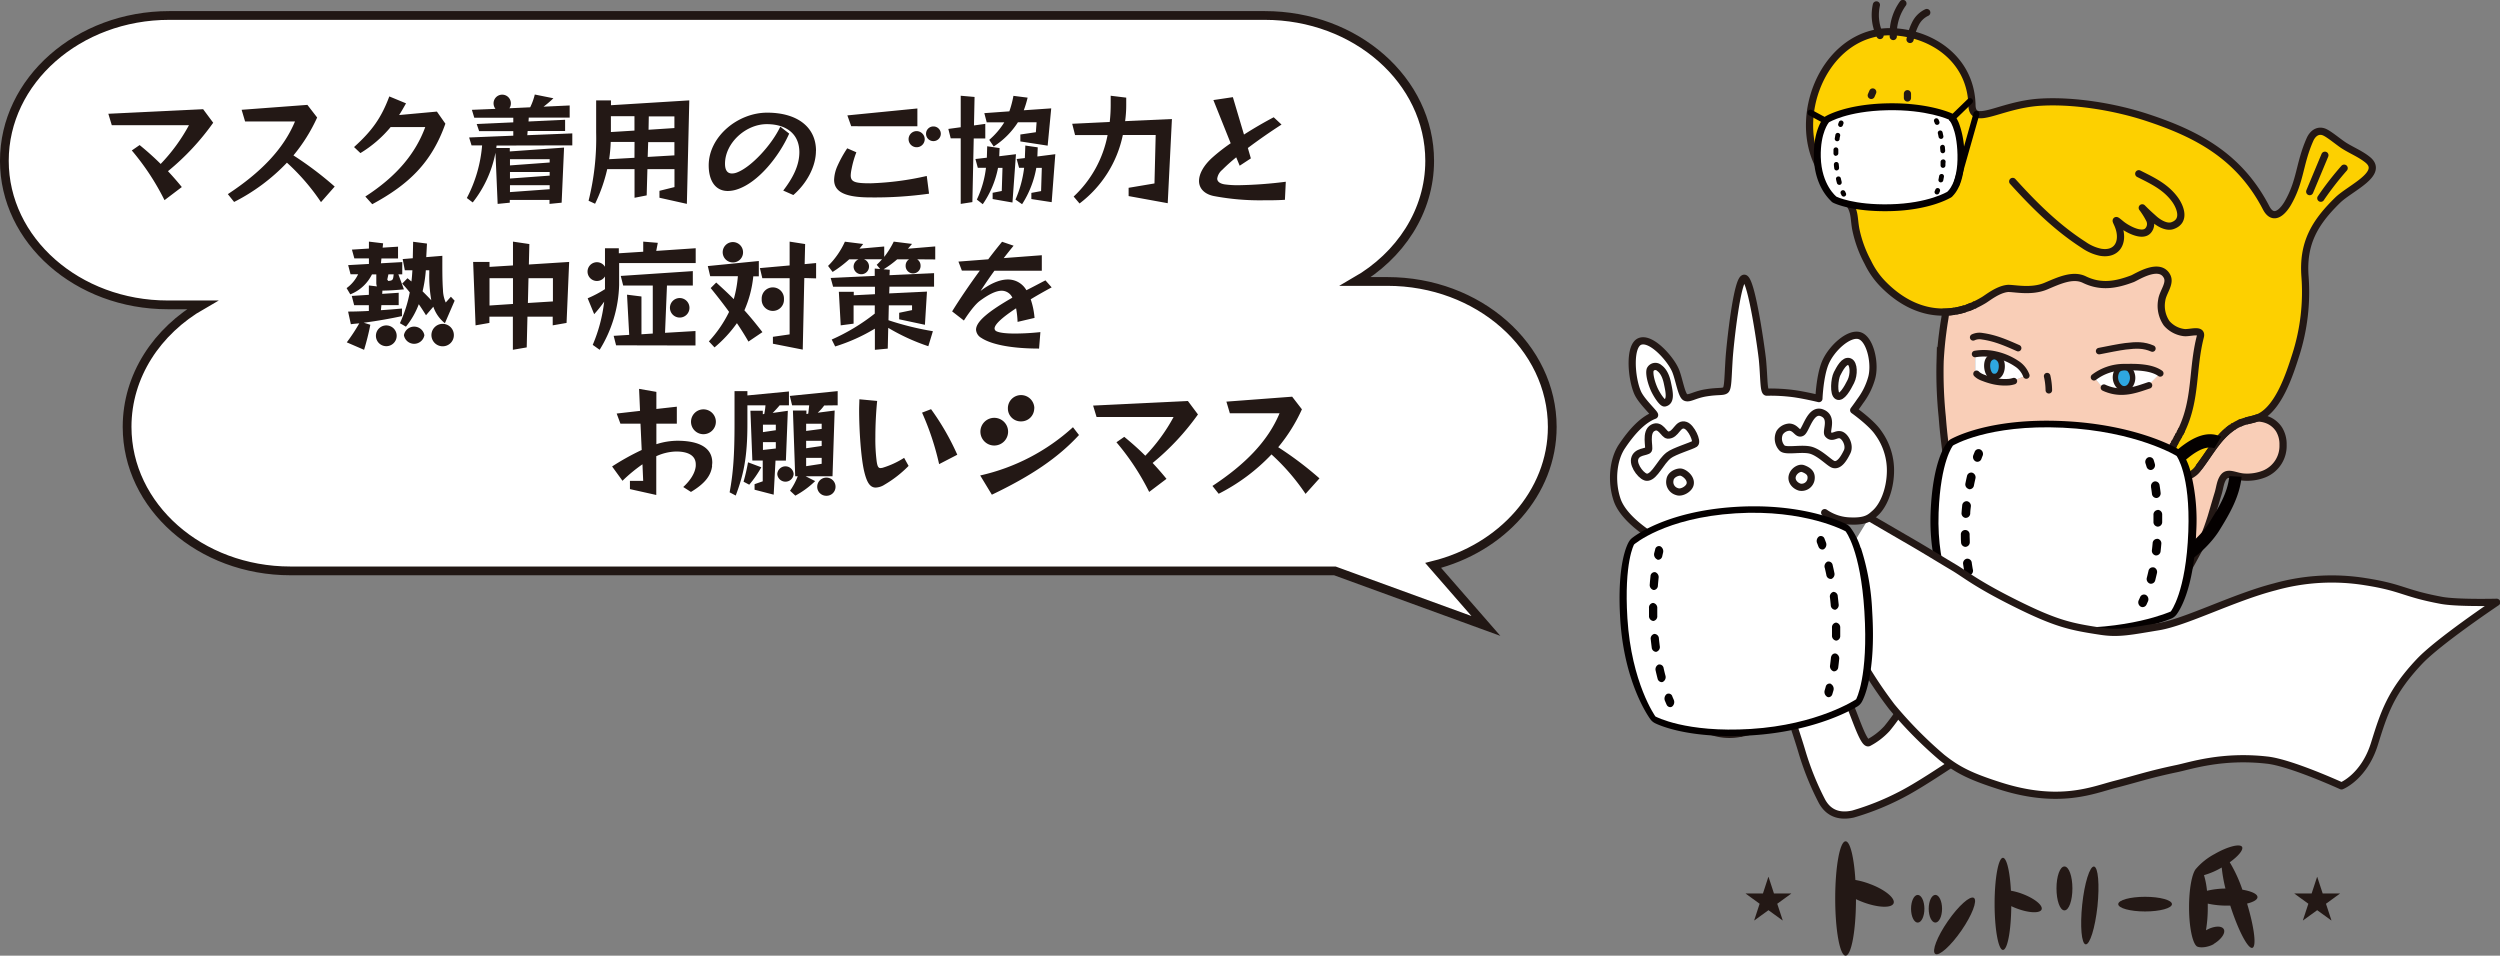 <svg xmlns="http://www.w3.org/2000/svg" viewBox="0 0 722.3 276.11"><rect x="0" y="0" width="722.3" height="276.11" fill="#808080" stroke="none"/><defs><style>.cls-1{fill:#fff;}.cls-10,.cls-11,.cls-12,.cls-14,.cls-2,.cls-8,.cls-9{fill:none;}.cls-2{stroke:#211714;stroke-width:2.53px;}.cls-14,.cls-2,.cls-9{stroke-miterlimit:10;}.cls-3{fill:#231815;}.cls-4{fill:#fdd000;}.cls-5{fill:#f9ceb7;}.cls-6{fill:#2ea7e0;}.cls-7{fill:#f18d00;}.cls-10,.cls-11,.cls-12,.cls-8,.cls-9{stroke:#231815;}.cls-10,.cls-11,.cls-12,.cls-14,.cls-8{stroke-linecap:round;}.cls-10,.cls-11,.cls-12,.cls-8{stroke-linejoin:round;}.cls-8,.cls-9{stroke-width:2.08px;}.cls-10{stroke-width:1.89px;}.cls-11{stroke-width:1.55px;}.cls-12{stroke-width:1.75px;}.cls-13{fill:#040000;}.cls-14{stroke:#040000;stroke-width:1.74px;}</style></defs><g id="レイヤー_2" data-name="レイヤー 2"><g id="レイヤー_1-2" data-name="レイヤー 1"><g id="_7867fde0_09_001" data-name="7867fde0_09_001"><path class="cls-1" d="M400.83,81.32h-9.18c12.89-7.43,21.41-20.26,21.41-34.85,0-23.21-21.33-42-47.64-42H48.91c-26.31,0-47.65,18.81-47.65,42,0,23,21.13,41.61,47.2,41.61h10c-13.08,7.49-21.74,20.47-21.74,35.25,0,23,21.13,41.61,47.19,41.61H385.66l43.65,15.91-15.24-17.49c19.84-4.92,34.41-21,34.41-40,0-23.2-21.33-42-47.65-42"/><path class="cls-2" d="M400.83,81.32h-9.18c12.89-7.43,21.41-20.26,21.41-34.85,0-23.21-21.33-42-47.64-42H48.91c-26.31,0-47.65,18.81-47.65,42,0,23,21.13,41.61,47.2,41.61h10c-13.08,7.49-21.74,20.47-21.74,35.25,0,23,21.13,41.61,47.19,41.61H385.66l43.65,15.91-15.24-17.49c19.84-4.92,34.41-21,34.41-40C448.48,100.13,427.15,81.32,400.83,81.32Z"/><path class="cls-3" d="M371.49,52.51a122.92,122.92,0,0,1-13.56,1,27.09,27.09,0,0,1-4.1-.24c-1.35-.21-2.15-.8-2.15-1.67a4,4,0,0,1,1.42-2.5,50,50,0,0,1,4.07-3.65l1,2.43,3.23-2.12-.87-3c3-2.26,6.39-4.62,9.73-6.77L368,33.88c-2.92,1.53-5.88,3.27-8.59,5L356.2,28.07l-5.63.84,5,12.48a53.66,53.66,0,0,0-5.15,4c-2.71,2.4-4,4.87-4,6.91s1.46,3.79,4.34,4.35a71.38,71.38,0,0,0,14.19,1.22c1.95,0,4,0,6.29-.14ZM338.59,34.4,325.07,35a34.3,34.3,0,0,0,.32-4.66V28.21l-4.49-.55v2.71a42.8,42.8,0,0,1-.28,4.87l-10.84.52.83,3.27H320a32.65,32.65,0,0,1-9.8,17.76l1.7,2A33.19,33.19,0,0,0,324.41,39h9.49L333.55,53l-7.47,1.26v2.39l11.3,2.06ZM293.53,44.55l-4.83.59.1-2.36-3.58-.52-.1,3.3-3.3.38.69,2.54h2.36a29.29,29.29,0,0,1-2.64,9.18L283.94,59a27.73,27.73,0,0,0,4.41-10.5h1.29l-.21,6.68-2.64.52v1.81l5.73,1Zm11.37,0-5.18.66.1-2.64-3.58-.52-.14,3.62-2.36.27.69,2.54h1.46a32.24,32.24,0,0,1-2.5,9.18L295.3,59a28.59,28.59,0,0,0,4.11-10.5H301l-.21,6.71-2.81.52v1.78l5.87.9ZM284.67,40V35.79l-3.27.45.17-8.23-4-.35v9.1l-3.58.49.69,2.72h2.89V58.91l3.37-.52L281.33,40Zm19.05-8.69-7.93.55a29.17,29.17,0,0,0,1.11-3.65l-4.1-.52a29.09,29.09,0,0,1-1.18,4.48l-7.23.52.69,2.65h5.08a21.69,21.69,0,0,1-4.35,5.07l1.29,1.91a23.06,23.06,0,0,0,7-7h5.39l-.21,2.88-4.48.66v2l7.89,1.22Zm-35.3,24.64-.66-5.11a83.88,83.88,0,0,1-16.24,2.12c-4.41,0-5.73-.35-5.73-2.29a10.27,10.27,0,0,1,.24-1.81A27.67,27.67,0,0,1,247.42,44l-2.64-1.15A34.43,34.43,0,0,0,241.93,48a10.76,10.76,0,0,0-.94,3.93c0,3.61,3.34,5.11,10.57,5.11a113.62,113.62,0,0,0,16.86-1.08m-1.25-15.75a2.37,2.37,0,0,0-2.37-2.33,2.33,2.33,0,1,0,2.37,2.33m4.65-1.56a2.13,2.13,0,0,0-2.15-2.12,2.12,2.12,0,0,0,0,4.24,2.13,2.13,0,0,0,2.15-2.12m-6.77-2.16V31.34l-20.23,2,1.11,3.13Zm-29.29,7.06c0-6.81-5.38-11-14.11-11-8.51,0-16.89,6.95-16.89,15.23,0,4.31,1.84,7.4,5.53,7.4a8.75,8.75,0,0,0,2.64-.45c6.22-2,12.27-9.74,15.08-16.13l-2.57-2c-2.5,5.32-8.52,11.82-12.65,13.28a3.82,3.82,0,0,1-1.32.24c-1.26,0-2-.86-2-2.81,0-6,6-11.44,12.06-11.44,5.66,0,9.42,2.85,9.42,8.1,0,4-2.05,7.69-4.66,11.09l2.92,1.29c3.79-3.27,6.53-8.17,6.53-12.76m-52.43,2L176,46a44.31,44.31,0,0,0,.45-5h6.88Zm11.54-.7-7.72.45.14-4.27h7.58Zm-11.54-7.16-6.81.42V33.57h6.81Zm11.54-.73-7.47.49.07-3.86h7.4ZM199.15,29l-22.63,1.4V29h-4.28v9.22A74.26,74.26,0,0,1,170.05,58l1.88.87a46.39,46.39,0,0,0,3.51-10h7.89v8.27l3.51-.69.21-7.58h7.82v5.18l-4.34,1.08v2l7.92,1.77ZM158.81,54.67l-11.47.83v-2h11.47Zm0-3.93-11.47.84V49.7h11.47Zm0-3.79-11.47.84V46h11.47ZM165.35,42V38.54l-13,.52.1-1.22h10.82V34.61l-10.57.49.07-1.12h11.82V30.47l-7.55.35a30.33,30.33,0,0,0,2.85-2.43l-5.38-1.08A17.78,17.78,0,0,1,153.18,31l-6,.28a2.53,2.53,0,0,0,.42-1.43,2.5,2.5,0,0,0-5,0,2.58,2.58,0,0,0,.55,1.6l-6.81.28.69,2.29h11.27v1.33l-10.57.48.7,2.05h9.87V39.2l-12.76.52.7,2.29h3.05a39.54,39.54,0,0,1-4.41,15.2l1.7,1.28a33.32,33.32,0,0,0,6.57-14.36l.63,14.78,3.51-.35v-.8h11.47v1.15l3.51-.35.7-15.92-15.68,1.11v-1h-3.9l.08-.7Zm-36.69-6.29-2.43-3.47-10.92,1c.66-1,1.32-2.19,2-3.38l-4.83-2c-2.3,6.15-4.94,9.9-10.19,14.63l1.84,1.74a34.73,34.73,0,0,0,8.73-7.51h10c-2.78,7.58-8.24,14.22-17.31,20.06l2,2.22c10.47-5.66,17.14-11.95,21.14-23.29M96.7,53.9a99,99,0,0,0-11.92-9,48.67,48.67,0,0,0,6.85-10.95l-2.82-3.65-19,1.42,1,3.37H85.23c-3.37,8.1-10,14.81-19.4,21l1.81,2.26A55.82,55.82,0,0,0,82.9,47a61.84,61.84,0,0,1,9.84,11.4ZM61.61,35.48l-2.92-3.93L31.3,32.87l1,3.31H54.59a51.2,51.2,0,0,1-8.17,11.19c-2-2-4-3.76-6.08-5.46l-2.26,1.56a71,71,0,0,1,9.45,14.36l5-3.79c-1.32-1.63-2.67-3.16-4-4.58a71.67,71.67,0,0,0,13.07-14"/><path class="cls-3" d="M303.82,83l-1.77-2c-1.95,1-3.79,2-5.5,2.85a6.11,6.11,0,0,0-5.35-3.1c-2.54,0-5.35,1.36-7.89,3.31,1.29-2,2.61-3.93,4-5.84H301V73.74l-11,.83c.91-1.18,1.85-2.36,2.85-3.58l-3.33-1.14c-1.25,1.52-2.61,3.23-4,5.07l-8.61.66,1,2.61h5.18c-3.06,4.17-6,8.52-8,11.78l3.4,2.64S281,88.55,283,87c2.54-1.88,4.69-3,6.4-3a3.39,3.39,0,0,1,3.09,2C285.88,89.8,282,92.82,282,95.26a2.92,2.92,0,0,0,1.52,2.36c2.65,1.77,8.21,3.09,16.69,3.09l.38-4.76a72.06,72.06,0,0,1-7.3.42c-2.95,0-4.59-.28-5.32-.63a.94.94,0,0,1-.62-.83c0-1.25,2.47-3.37,6.22-5.84A27.33,27.33,0,0,1,294,93l4.9-1.15a22.15,22.15,0,0,0-1.11-5.38q2.87-1.73,6.05-3.44m-33.63-8.07V71.2l-7.89.66,1.18-1.39-5.28-.66a24.87,24.87,0,0,1-2.75,4.41v-3l-7.16.63c.35-.42.7-.87,1.08-1.36l-5.28-.66a23.19,23.19,0,0,1-4.87,7l1.32,1.74a34.41,34.41,0,0,0,4.8-3.65h2.71A2.32,2.32,0,0,0,246.62,77a2.23,2.23,0,1,0,3-2.09h5.21a20.55,20.55,0,0,1-1.53,1.6l1,1.22-1.57-.14v2.12L240,80.31l.7,2.54h12.09V85l-6.12.31v-1h-4.31L242.9,94l3.72-.49V88.23h6.12V90.6a57.16,57.16,0,0,1-12.44,7.5l1,2a51.69,51.69,0,0,0,11.47-5.15v6.12l3.72-.35.14-6a58.82,58.82,0,0,0,11.58,5.31l1.32-4.34a83.28,83.28,0,0,1-12.83-3.17l.1-4.31h6.71v1.39l-3.72.77v1.88l7.44,1.59.59-9.59-10.91.52.07-1.94h12.89V78.92L257,79.51l.07-1.57-1.78-.14a28.5,28.5,0,0,0,3.93-2.88h3.44a2.11,2.11,0,0,0-1,1.77,2.16,2.16,0,1,0,4.31,0,2.11,2.11,0,0,0-1-1.77Zm-49.93,21c-1.84-2.37-3.47-4.38-5.21-6.3a32.29,32.29,0,0,0,2.57-9.83h1.6V75.41l-14.74,1.46.69,2.92h8A34.64,34.64,0,0,1,212,86.43c-1.53-1.57-3.2-3.1-5.07-4.8l-1.6,1.6q2.86,3.49,5.32,6.88a35.28,35.28,0,0,1-5.84,8.52l1.63,1.74a36.93,36.93,0,0,0,6.47-7q1.77,2.61,3.33,5.32Zm6.22-9.53a3.22,3.22,0,1,0-6.43,0,3.22,3.22,0,1,0,6.43,0m9.29-6V76l-3.31.31.14-5.8-4.48-.7v6.88l-8.59.77.7,2.92h7.89V96.61l-4.83.7v2l8.62,1.7.45-20.68Zm-21.11-7.61a2.94,2.94,0,1,0-2.92,3,2.9,2.9,0,0,0,2.92-3m-13.74,27V95.64l-8.8.52.56-13.66h7.47V78.33l-20.82,1.39.7,2.78h8.55V96.37l-3.27.21V85.66l-4.17-.52.63,11.61-4.49.28.7,2.74Zm-1.74-10.88a2.82,2.82,0,1,0-2.81,2.81,2.81,2.81,0,0,0,2.81-2.81M201,76V71.72l-11.4.77.45-2.33-4.21-.35v2.92l-7.05.45V71.72h-4v5.36a2.71,2.71,0,1,0,0,2.78v3.68a32.73,32.73,0,0,1-5,2.64l1.88,4.59a38.16,38.16,0,0,0,2.89-3.61,45,45,0,0,1-3.31,12.48l2,1.42a37.37,37.37,0,0,0,5.63-18.7V76ZM148.21,87.82l-6.78.45V80.38h6.78Zm11.54-.73-7.23.45.17-7.16h7.06Zm4.69-11.41-11.64.74.14-5.91-4.73-.7v6.88l-6.78.42V75.68H136.7L137.4,94l4-.7V91.5h6.78v9.56l4-.69.21-8.87h7.3V94l4-.7ZM124.66,86.81c-.8-.87-1.7-1.78-2.57-2.64a37.7,37.7,0,0,0,.94-6.09h1v.84a39.45,39.45,0,0,0,.59,7.89m-10.88-7.55c-.17,1.6-.21,1.78-1.56,1.92h0l-.28-.38v-.08l.32-1.46Zm.87,17.84a3,3,0,1,0-3,2.92,3,3,0,0,0,3-2.92m8-.25a3,3,0,0,0-5.91,0,3,3,0,0,0,5.91,0m8.52,0a3.24,3.24,0,1,0-3.24,3.2,3.21,3.21,0,0,0,3.24-3.2M116.7,83.61l-1.6-4.35h1.12V75.72l-6.16.35.14-1.39H115V71.27l-4.45.28.14-1.25-4.1-.49v2l-4.91.31.7,2.54h4.21v1.6l-6,.34.69,2.64h2.19a10.46,10.46,0,0,1-3.33,4l1.07,1.8a11.75,11.75,0,0,0,6.26-5.77h1.25v2.4a3.45,3.45,0,0,0,.17,1.08l-2.32-.28v2.71l-4.94.32.69,2.67h4.25v1.67c-2.09.11-4.14.18-6,.18l.8,3.65c.83-.11,1.63-.18,2.43-.25a50.32,50.32,0,0,1-3.61,5.49l5,2.16A72.18,72.18,0,0,0,107,93.83l-1.91-.59c4-.52,7.64-1.18,11.05-1.91V89.14c-1.91.17-4,.35-6.09.48l.14-1.46h5V84.59l-4.77.31.07-.94c2.58,0,6.12-.35,6.12-.35m14.74,3.27-1.08-1.15-1.49,1.67a9.74,9.74,0,0,1-.8-3.69c-.21-2.88-.18-6.25-.18-9.8l-4.65.38.21-3.92-4-.52-.1,4.76-2.92.24.62,3.23h2.19c-.07,1.12-.14,2.19-.28,3.24l-1.14-.94-1.53,1.56c.73.77,1.46,1.6,2.19,2.54a38.22,38.22,0,0,1-2.85,8.9l1.74,1A23,23,0,0,0,121,87.89c.69,1,1.42,2.12,2.08,3.19l2.12-2.47a10.2,10.2,0,0,0,3.34,4.77Z"/><path class="cls-3" d="M381.22,138.21a99.06,99.06,0,0,0-11.92-9,48.32,48.32,0,0,0,6.85-10.95l-2.82-3.65-19,1.43,1,3.36h14.36c-3.37,8.11-10,14.82-19.39,21l1.8,2.26a55.55,55.55,0,0,0,15.26-11.37,62.17,62.17,0,0,1,9.84,11.4Zm-35.08-18.43-2.93-3.92-27.39,1.32,1,3.3h22.25a50.64,50.64,0,0,1-8.17,11.19c-2-2-4-3.75-6.08-5.46l-2.26,1.57a70.67,70.67,0,0,1,9.46,14.35l5-3.78c-1.32-1.64-2.68-3.17-4-4.59a72,72,0,0,0,13.08-14m-34.4,5.88L310,123.43a58.88,58.88,0,0,1-26.8,13.94l3.37,5.56c11.4-5.45,19.12-10.67,25.2-17.27m-20.51-.94a4,4,0,1,0-4,4,4,4,0,0,0,4-4m7.58-6.74a3.84,3.84,0,0,0-3.82-3.83A3.79,3.79,0,0,0,291.2,118a3.72,3.72,0,0,0,3.79,3.75,3.77,3.77,0,0,0,3.82-3.75m-36.3,16.61-1.29-2.33a24.94,24.94,0,0,1-6.29,2.89l-.52.07c-.66,0-.91-.52-1.12-1.92a50.4,50.4,0,0,1-.38-7.05c0-3.55.21-7.44.52-10.43l-5.14-.48c0,.93-.07,2-.07,3.12,0,6,.55,13.8,1.43,17.59.72,3.06,1.59,4.8,3.37,4.8a5.08,5.08,0,0,0,2.54-.84,33.08,33.08,0,0,0,6.95-5.42m14.07-3.23A72.55,72.55,0,0,0,269,118.22l-2.6,1a77.51,77.51,0,0,1,4.93,14.88ZM237.4,134l-4.49.69v-2.4h4.49Zm-13.25-4.42-3.72.42v-2.26h3.72Zm13.25-.73-4.49.66v-2.15h4.49Zm-13.25-4.55-3.72.55v-2.15h3.72Zm13.25-.38-4.49.59v-2.09h4.49Zm4,16.72a2.63,2.63,0,0,0-2.64-2.65,2.65,2.65,0,0,0-2.65,2.65,2.61,2.61,0,0,0,2.65,2.6,2.59,2.59,0,0,0,2.64-2.6m-12.1-3.69a2.37,2.37,0,0,0-4.73,0,2.37,2.37,0,0,0,4.73,0M219.94,135l-3.82-1.43a54.24,54.24,0,0,1-1.29,5.6l1.64.87a31,31,0,0,0,3.47-5m8-17.94v-4l-12,1.15V113h-3.72v9.49c0,8.83-.38,14.29-1.42,19.75l1.77.93c2.26-6,3.37-11,3.37-20.68v-5.39h5.22a17.78,17.78,0,0,1-.35,2.51l-.42.06v-1h-3.58l.56,14.39h3v6l-2.36.83v1.6l5.52,1.43.53-9.84h3l.56-14.39-4.38.62c.9-.9,1.64-1.74,2-2.19Zm14.08,0V113l-13.83,1.39.66,2.71h4.94c-.08.8-.18,1.71-.28,2.43l-.52.08v-1h-3.9l.66,19h.73a19.71,19.71,0,0,1-2.22,4.17l1.53,1.42a25.82,25.82,0,0,0,5.73-4.2l-2.74-1.39h7.75l.62-19-4.9.63a12.86,12.86,0,0,0,1.88-2.09Zm-36.3,17.56c0-.39.07-.73.07-1,0-4.17-3.55-6.32-10.15-6.32a20.14,20.14,0,0,0-6,1v-5.94h5.91v-4.9l-5.91.66v-4.94l-5-.87.28,6.36-6.75.77,1.08,2.92h5.8l.35,7.61a72.16,72.16,0,0,0-8.55,4.76l3,4.14a44.84,44.84,0,0,1,5.77-4.77l.21,4.8H182v2.37l7.61,1.7V131.81a14.54,14.54,0,0,1,5.74-1.36c3.34,0,5.67,1.08,5.67,3.73l0,.45c-.17,2-1.53,4.17-3.62,6.08l2.23,1.42c4-2.39,5.77-4.69,6.12-7.5m1.08-12.76a3.59,3.59,0,1,0-3.58,3.58,3.6,3.6,0,0,0,3.58-3.58"/><path class="cls-4" d="M542.81,9.44A20.52,20.52,0,0,1,547,9.19c.49,0,1,.05,1.49.1a26.14,26.14,0,0,1,3.76.65c9.41,2.28,17.24,9.44,17.49,20.42.14,6.33,7.91,0,19.36-.81,9.81-.67,21.81,1.3,31.16,4.37,14.42,4.74,26.73,11.14,34.5,26.21,2.36,4.33,5.34.16,6.27-1.48,3.71-6.47,3.26-11.3,6.36-18.33.93-2.08,2.66-3,4.5-2,1.38.71,4,2.88,5.3,3.71,2.3,1.46,4.78,2.42,6.91,4.15,4.85,4-5.16,8.18-8.72,11.65-6.73,6.59-10.15,12.55-9.41,22.15a59.71,59.71,0,0,1-2.65,22.49c-1.77,5.54-4.94,15.55-10.76,18.13l-.49.19h0c-1,.37-2.09.57-3.15.86l-.68.2a3.52,3.52,0,0,0-.42.15l-.42.16a3,3,0,0,0-.41.18,10.46,10.46,0,0,0-1.47.8l-.47.29-.17.12c-.19.14-.38.27-.55.41s-.44.34-.65.52l-.12.1-.61.55c-.22.21-.44.42-.64.64a25.36,25.36,0,0,0-1.69,1.91c-1.63,2-3,4.28-4.55,6.4-.15.19-.29.4-.45.6l-.34.45c-.11.16-.22.31-.34.46-1.81,2.29-5.62,3.44-7.78.73a3.52,3.52,0,0,1-.69-1.51,5,5,0,0,1-.06-1.55.11.11,0,0,0,0-.06,8.21,8.21,0,0,1,.2-1.06l.09-.37.12-.35a20.63,20.63,0,0,1,1.25-2.93l.19-.36c.08-.15.16-.29.23-.44s.31-.56.46-.84l.22-.38.16-.29c.11-.18.2-.35.29-.52s.16-.27.23-.41.29-.52.4-.76l.18-.34c4.22-8.94,2.94-17.54,5.34-26.85.62-2.43-3.09-.89-4.85-1.19A8,8,0,0,1,626,93.43a8.91,8.91,0,0,1-1.43-6.71c.31-2.34,2.62-4.79,1.53-6.88-2.18-4.19-8.84.26-10,.69-4.87,1.84-9.17,2.54-13.91.24-3.32-1.6-7.35.31-11.08,1.9-4.39,1.86-9.56.49-11.17.68-2.76.34-5.61,2.63-6.74,3.33A26.25,26.25,0,0,1,570.76,88l-.52.25-.48.2-.7.29-.62.23-.75.25-.7.21-.68.18c-.42.1-.84.19-1.27.27l-.22,0a18.47,18.47,0,0,1-2.66.28c-6.44.27-12.73-2.55-18.18-8.14a23.16,23.16,0,0,1-4.33-6.22,34.93,34.93,0,0,1-3.45-9.41c-.69-3.53-.12-5.43-2.5-8.33-2.54-3.08-6.26-6.45-8.13-10-7.46-14.25.8-36,17.24-38.64m10.92,34.88c1.34-1.73,3.93-5.39,3.7-5.45A68,68,0,0,0,534.56,38a3.4,3.4,0,0,0,.69,1.69c1,1.62,2.06,3.24,3.08,4.87C540.5,48,543,53.06,545.28,56c1.76-3.09,5.6-7.93,8.45-11.66"/><path class="cls-5" d="M580.49,110.44a3.48,3.48,0,0,0,.64-.23l4.31-1.71a6.94,6.94,0,0,0-2.81-3.45,17.78,17.78,0,0,0-5.94-2.56,14.91,14.91,0,0,0-6.05-.2l0,5.57a5.76,5.76,0,0,0,1.59,1,.91.91,0,0,0,.22.11c.24.11.49.2.77.3l.45.17c2.18.79,4.6,1.59,6.78,1m40,1,3.56-3.6c-2.51-1.84-6.8-1.88-9.8-1.82l-.81,0A14.4,14.4,0,0,0,605,109l1.8,2.16a7.82,7.82,0,0,0,2.31,1.33,1.82,1.82,0,0,0,.35.12c3.76,1.21,7.16.19,10.25-.86.26-.07.51-.14.77-.19Zm39.11,17a8.74,8.74,0,0,1-5.45,8.38,13.48,13.48,0,0,1-5.7.91c-2.55-.12-4.69-1.69-6-.06-1,1.28-1.13,3.33-1.63,4.84-.72,2.25-1.37,4.51-2,6.77a70.85,70.85,0,0,1-5.63,13.15c-6.32,11.61-16.3,18.48-28.31,24-5,2.29-10.35,4-15.81,3.76s-8.55-.88-11.89-3.21c-3.58-2.52-5.12-7.15-5.4-9.4-1.95-15.9-6.92-29.12-9.17-44.3-.63-4.29-1.15-8.58-1.47-12.9a125.77,125.77,0,0,1-.62-16.23c.15-2.71.39-5.43.75-8.14.17-1.37.38-2.74.61-4.11,0-.14.14-1,.26-1.83a18.32,18.32,0,0,0,2.66-.28l.22,0a11.55,11.55,0,0,0,1.27-.28l.69-.17c.23-.06.46-.14.69-.21l.75-.25.63-.23c.22-.09.46-.18.69-.29l.48-.2.52-.24q1.22-.59,2.43-1.32c1.13-.7,4-3,6.74-3.33,1.61-.19,6.78,1.17,11.18-.68,3.72-1.59,7.76-3.5,11.07-1.9,4.74,2.3,9,1.6,13.91-.24,1.16-.43,7.82-4.88,10-.69,1.08,2.09-1.23,4.54-1.54,6.88a8.93,8.93,0,0,0,1.43,6.7,7.93,7.93,0,0,0,4.88,2.65c1.76.3,5.47-1.24,4.85,1.19-2.39,9.3-1.12,17.91-5.34,26.85l-.17.34c-.12.24-.27.49-.41.76s-.15.27-.23.41l-.29.52-.16.29-.22.38c-.15.28-.3.56-.46.84l-.23.44c-.06.12-.13.24-.18.36a19.67,19.67,0,0,0-1.27,2.93,3.58,3.58,0,0,1-.11.35c0,.12-.07.25-.09.37a5.81,5.81,0,0,0-.2,1.06.11.11,0,0,1,0,.06,4.68,4.68,0,0,0,.06,1.55,3.52,3.52,0,0,0,.69,1.51c2.16,2.71,6,1.56,7.78-.73.12-.15.23-.3.34-.46.28-.34.54-.7.79-1.05,1.67-2.24,3.14-4.6,4.9-6.78.42-.53.87-1,1.33-1.53l.66-.64.61-.55a1,1,0,0,1,.11-.1l.64-.52.56-.41.17-.12.47-.29a10.46,10.46,0,0,1,1.47-.8,3.65,3.65,0,0,1,.41-.18l.42-.16a3.52,3.52,0,0,1,.42-.15l.68-.2c1.08-.29,2.17-.48,3.2-.86a8.14,8.14,0,0,1,3.32.65,7.14,7.14,0,0,1,3.13,2.69,8.19,8.19,0,0,1,1.13,4.45M598,165.29c1.13-.38.55-1.3-.85-1.33a70.67,70.67,0,0,1-7.51-.52c-.93-.11-1.7.24-1.7.67a.45.45,0,0,0,.1.27,1.27,1.27,0,0,0,.63.37,33.86,33.86,0,0,0,6.8,1.19,2.53,2.53,0,0,0,.93-.11Z"/><path class="cls-5" d="M652,120.75h0c-1,.38-2.12.57-3.2.86,1.06-.29,2.13-.49,3.15-.86"/><path class="cls-5" d="M645.46,123.1l-.47.29.47-.29"/><path class="cls-5" d="M635.56,134.64q.24-.3.45-.6c-.25.35-.51.71-.79,1.05a5.3,5.3,0,0,0,.34-.45"/><path class="cls-5" d="M628.44,127.65l-.23.44.23-.44"/><path class="cls-5" d="M628,128.45a20.15,20.15,0,0,0-1.25,2.93,19.11,19.11,0,0,1,1.25-2.93"/><path class="cls-5" d="M626.65,131.73l-.09.37c0-.12.06-.25.09-.37"/><path class="cls-5" d="M626.56,132.1a8.21,8.21,0,0,0-.2,1.06,5.81,5.81,0,0,1,.2-1.06"/><path class="cls-5" d="M626.35,133.22a5,5,0,0,0,.06,1.55,4.68,4.68,0,0,1-.06-1.55"/><path class="cls-1" d="M624.09,107.88l-3.57,3.61-.86.29A41.24,41.24,0,0,1,614,113l-.07-.65a2.15,2.15,0,0,0,1.38-.75,3.8,3.8,0,0,0,0-4.77,2.05,2.05,0,0,0-1.84-.63v0l.81,0c3-.07,7.29,0,9.8,1.8"/><path class="cls-1" d="M620.53,111.49l-.1.09-.77.2.87-.29"/><path class="cls-6" d="M615.32,106.79a3.8,3.8,0,0,1,0,4.77,2.15,2.15,0,0,1-1.38.75,1.93,1.93,0,0,1-1.31-.33,3.78,3.78,0,0,1-1-4.74,2.47,2.47,0,0,1,1.83-1.08,2.05,2.05,0,0,1,1.84.63"/><path class="cls-5" d="M614,113a41.24,41.24,0,0,0,5.63-1.18c-3.09,1-6.49,2.07-10.25.86A11.52,11.52,0,0,0,614,113"/><path class="cls-1" d="M614,112.31l.07.65a11.52,11.52,0,0,1-4.62-.32l-.35-.12a7.82,7.82,0,0,1-2.31-1.33L605,109a14.47,14.47,0,0,1,8.53-2.92v0a2.48,2.48,0,0,0-1.83,1.08,3.78,3.78,0,0,0,1,4.74,1.93,1.93,0,0,0,1.31.33"/><path class="cls-5" d="M609.06,112.52l.35.12-.35-.12"/><path class="cls-1" d="M597.19,164c1.4,0,2,.95.85,1.33l-1.6.54a2.5,2.5,0,0,1-.92.11,34,34,0,0,1-6.81-1.19,1.2,1.2,0,0,1-.63-.37.45.45,0,0,1-.1-.27c0-.43.77-.78,1.7-.67a73.4,73.4,0,0,0,7.51.52"/><path class="cls-1" d="M585.44,108.5l-4.31,1.72a6,6,0,0,1-.64.22,14.8,14.8,0,0,1-5.13-.47l.3-1.19c2.67.72,3.23-3.38,2.27-4.74a2.59,2.59,0,0,0-1.35-1l.11-.51a17.87,17.87,0,0,1,5.94,2.56,7,7,0,0,1,2.81,3.45"/><path class="cls-1" d="M575.36,110a14.84,14.84,0,0,0,5.14.47c-2.2.61-4.62-.19-6.8-1,.52.18,1.08.36,1.66.51"/><path class="cls-6" d="M577.93,104c1,1.36.4,5.46-2.27,4.74-1.57-.43-2.09-4.08-.83-5.21a1.87,1.87,0,0,1,1.75-.57,2.59,2.59,0,0,1,1.35,1"/><path class="cls-1" d="M572.27,108.88a5.57,5.57,0,0,1-1.59-1l0-5.56a14.91,14.91,0,0,1,6.05.2l-.11.51a1.87,1.87,0,0,0-1.75.57c-1.26,1.13-.74,4.78.83,5.21l-.3,1.19c-.58-.15-1.14-.33-1.66-.51l-.44-.17c-.26-.1-.52-.19-.77-.3a1.13,1.13,0,0,1-.22-.11"/><path class="cls-5" d="M572.49,109c.25.11.51.2.77.3-.28-.1-.53-.19-.77-.3"/><path class="cls-5" d="M569.07,88.73l.69-.29c-.23.11-.46.2-.69.29"/><path class="cls-5" d="M568.44,89l.62-.23-.62.23"/><path class="cls-5" d="M567,89.42l.69-.21c-.23.07-.46.15-.69.21"/><path class="cls-5" d="M566.31,89.6l.68-.18c-.22.07-.46.12-.68.18"/><path class="cls-5" d="M566.31,89.6c-.42.11-.85.2-1.27.27.43-.08.85-.17,1.27-.27"/><path class="cls-5" d="M562.16,90.19a19.83,19.83,0,0,0,2.66-.28,18.32,18.32,0,0,1-2.66.28"/><path class="cls-7" d="M557.43,38.87c.24.06-2.36,3.72-3.7,5.45-2.85,3.73-6.69,8.57-8.45,11.66-2.24-2.92-4.78-7.95-6.94-11.4-1-1.63-2.05-3.25-3.09-4.86a3.48,3.48,0,0,1-.69-1.7,68,68,0,0,1,22.87.85"/><path class="cls-8" d="M556.68,3.62a6.93,6.93,0,0,0-3.31,3.3,15.23,15.23,0,0,0-1.13,3c-.14.49-.26,1-.39,1.48"/><path class="cls-8" d="M549.79,1A14.83,14.83,0,0,0,547,9.19c0,.46,0,.91,0,1.36"/><path class="cls-8" d="M542.13,1.42a13.37,13.37,0,0,0,.68,8c.11.27.23.56.37.84"/><path class="cls-9" d="M564.82,89.91a19.83,19.83,0,0,1-2.66.28c-.12.83-.23,1.69-.26,1.82-.23,1.38-.44,2.75-.61,4.12-.36,2.71-.6,5.43-.75,8.14a125.77,125.77,0,0,0,.62,16.23c.32,4.32.84,8.61,1.47,12.9,2.25,15.18,7.22,28.39,9.17,44.3.28,2.25,1.82,6.88,5.4,9.4,3.34,2.33,6.41,2.94,11.89,3.21s10.85-1.47,15.81-3.76c12-5.54,22-12.41,28.31-24a70.85,70.85,0,0,0,5.63-13.15c.67-2.25,1.32-4.52,2-6.76.5-1.52.61-3.56,1.63-4.85,1.29-1.64,3.43-.06,6,.06a13.35,13.35,0,0,0,5.7-.91,8.74,8.74,0,0,0,5.45-8.38,8.19,8.19,0,0,0-1.13-4.45,7.14,7.14,0,0,0-3.13-2.69,8.14,8.14,0,0,0-3.32-.65h0c-1,.37-2.1.57-3.15.86"/><path class="cls-9" d="M567.69,89.21l-.7.21-.68.18c-.42.1-.84.19-1.27.27"/><path class="cls-9" d="M569.76,88.44c-.23.1-.46.2-.7.28s-.41.16-.62.24"/><path class="cls-9" d="M570.76,88l-.52.23"/><path class="cls-9" d="M629.8,125.21c.14-.27.29-.52.41-.76a3.59,3.59,0,0,1,.17-.34"/><path class="cls-9" d="M629.28,126.14l.29-.52"/><path class="cls-9" d="M628.9,126.81c.07-.12.14-.25.22-.37"/><path class="cls-9" d="M628.21,128.09c.07-.15.16-.29.23-.44"/><path class="cls-9" d="M626.77,131.38a21.31,21.31,0,0,1,1.25-2.93"/><path class="cls-9" d="M626.36,133.16a8.21,8.21,0,0,1,.2-1.06l.09-.37"/><path class="cls-9" d="M626.41,134.77a5,5,0,0,1-.06-1.55"/><path class="cls-9" d="M643.5,124.54l-.6.55c-.22.21-.45.42-.65.64-.47.5-.92,1-1.34,1.53-1.75,2.17-3.23,4.54-4.9,6.78-.15.2-.29.4-.45.6s-.22.31-.33.45"/><path class="cls-9" d="M644.82,123.51l-.56.41-.64.52"/><path class="cls-9" d="M645.46,123.1l-.47.29"/><path class="cls-9" d="M647.76,122l-.42.16c-.13.06-.28.11-.41.18"/><path class="cls-8" d="M534.56,38a68,68,0,0,1,22.87.85c.24.06-2.36,3.72-3.7,5.46-2.85,3.72-6.69,8.56-8.45,11.65-2.24-2.92-4.79-7.95-6.95-11.4-1-1.63-2-3.25-3.08-4.86A3.48,3.48,0,0,1,534.56,38Z"/><path class="cls-8" d="M551.1,27.07c0,.42,0,.83,0,1.24"/><path class="cls-8" d="M541.07,26.57c-.18.53-.26.51-.43,1"/><path class="cls-8" d="M548.28,42l.15,1.59"/><path class="cls-8" d="M542.91,41.64a4.84,4.84,0,0,0-.29,1.79"/><path class="cls-8" d="M581.51,52.42c6.24,6.89,12.69,13.32,20.53,18.35a13.15,13.15,0,0,0,4.82,2.11c4.63.8,6.65-2.61,5.47-6.73-.64-2.23-1.93-3.4.51-1.39,1.48,1.23,5.95,3.82,7.74,1.92a2.89,2.89,0,0,0,.36-3.46,21.62,21.62,0,0,0-2-3.17c1.44,1.47,2.28,2.18,3.36,3.16,1.33,1.2,3.56,2.57,5.33,2,4.06-1.37,2.17-5.59.84-7.45-2.68-3.74-6.44-5.5-10.54-7.56"/><path class="cls-8" d="M671.71,44.85q-2.19,5.26-4.39,10.52"/><path class="cls-8" d="M677.27,48.59a88,88,0,0,0-6.74,8.68"/><path class="cls-10" d="M583.08,100.58c-3.53-1.55-6.56-2.91-10.4-3.44a4.24,4.24,0,0,0-2.59.33"/><path class="cls-10" d="M606.48,101.44c2-.4,6-1.2,7.65-1.39,3.16-.38,5.27-.42,7.74.65"/><path class="cls-10" d="M605,109a14.4,14.4,0,0,1,8.53-2.92l.81,0c3-.07,7.29,0,9.8,1.8"/><path class="cls-11" d="M613.48,106.16a2,2,0,0,1,1.84.63,3.8,3.8,0,0,1,0,4.77,2.15,2.15,0,0,1-1.38.75,2,2,0,0,1-1.31-.33,3.78,3.78,0,0,1-1-4.74A2.47,2.47,0,0,1,613.48,106.16Z"/><path class="cls-10" d="M607.87,112a8.46,8.46,0,0,0,1.19.48,1.82,1.82,0,0,0,.35.12c3.76,1.21,7.16.19,10.25-.86l.86-.29.36-.12"/><path class="cls-10" d="M585.44,108.5a7,7,0,0,0-2.81-3.45,17.87,17.87,0,0,0-5.94-2.56,15.1,15.1,0,0,0-6.05-.21"/><path class="cls-12" d="M576.58,103a1.87,1.87,0,0,0-1.75.57c-1.26,1.13-.74,4.78.83,5.21,2.67.72,3.23-3.37,2.27-4.74A2.59,2.59,0,0,0,576.58,103Z"/><path class="cls-10" d="M571.06,108a4.08,4.08,0,0,0,1.21.84,1.13,1.13,0,0,0,.22.11c.24.11.49.2.77.3l.45.17c.51.18,1.07.36,1.65.51a14.84,14.84,0,0,0,5.14.47,7.18,7.18,0,0,0,1.35-.29"/><path class="cls-10" d="M591.46,108.67a19.44,19.44,0,0,1,.49,4.08"/><path class="cls-10" d="M591.15,127.06l-3.33,15.62a2,2,0,0,0,0,1.37,1.81,1.81,0,0,0,.7.61,21.43,21.43,0,0,0,9.86,2.8"/><path class="cls-10" d="M601.73,140.25a17.23,17.23,0,0,1,1,4.07"/><path class="cls-10" d="M588.57,161.39c4.69,1.42,9.32.86,14.11.72"/><path class="cls-10" d="M590.61,167a9.08,9.08,0,0,0,4.89,1.53"/><path class="cls-8" d="M630.38,124.11c4.22-8.94,2.94-17.54,5.34-26.85.62-2.43-3.09-.89-4.85-1.19A7.93,7.93,0,0,1,626,93.42a8.88,8.88,0,0,1-1.43-6.71c.31-2.32,2.62-4.78,1.53-6.87-2.18-4.19-8.84.25-10,.69-4.87,1.84-9.17,2.54-13.91.24-3.32-1.6-7.35.31-11.08,1.89-4.39,1.87-9.56.5-11.17.69-2.76.33-5.61,2.64-6.74,3.33q-1.22.73-2.43,1.32l-.52.23a5,5,0,0,1-.48.21c-.23.11-.46.2-.7.29l-.62.23c-.25.09-.5.18-.75.25s-.46.15-.7.21-.46.12-.68.18c-.42.11-.85.2-1.27.27l-.22,0a18.47,18.47,0,0,1-2.66.28c-6.44.27-12.73-2.55-18.18-8.14a23.32,23.32,0,0,1-4.33-6.22,34.68,34.68,0,0,1-3.45-9.41c-.69-3.53-.12-5.43-2.5-8.33-2.54-3.08-6.26-6.45-8.13-10-7.46-14.25.8-36,17.24-38.64A21.25,21.25,0,0,1,547,9.18c.49,0,1,.06,1.49.11a26.14,26.14,0,0,1,3.76.65c9.41,2.28,17.24,9.44,17.49,20.42.14,6.33,7.91,0,19.36-.81,9.81-.67,21.81,1.3,31.16,4.37,14.42,4.74,26.73,11.14,34.51,26.2,2.35,4.34,5.33.17,6.26-1.47,3.71-6.47,3.26-11.3,6.36-18.32.93-2.09,2.66-3,4.5-2,1.38.7,4,2.88,5.3,3.71,2.3,1.46,4.78,2.42,6.91,4.15,4.85,4-5.16,8.18-8.72,11.66-6.73,6.58-10.15,12.54-9.41,22.14a59.69,59.69,0,0,1-2.65,22.49c-1.77,5.54-4.94,15.55-10.76,18.13l-.49.19c-1,.38-2.12.57-3.19.86-.24.06-.46.12-.69.2s-.28.1-.42.15l-.42.16a3,3,0,0,0-.41.18,10.46,10.46,0,0,0-1.47.8c-.16.09-.32.2-.47.3l-.17.11c-.19.14-.38.27-.55.41s-.44.34-.65.52c0,0-.08.06-.12.1l-.61.55c-.22.21-.44.42-.64.64a23.54,23.54,0,0,0-1.69,1.91c-1.63,2-3,4.27-4.55,6.4-.25.35-.51.71-.79,1.05-.11.16-.22.31-.34.46-1.81,2.29-5.62,3.44-7.78.73a3.52,3.52,0,0,1-.69-1.51,4.91,4.91,0,0,1-.06-1.54.17.17,0,0,0,0-.07,6,6,0,0,1,.2-1.06c0-.12.06-.25.09-.36l.12-.36a19.11,19.11,0,0,1,1.25-2.93l.19-.35.23-.44.46-.85.22-.38.16-.29c.11-.18.2-.35.29-.52l.23-.41c.15-.27.29-.52.4-.76S630.32,124.22,630.38,124.11Z"/><path class="cls-3" d="M619.76,263.34c-4.29,0-7.76-.95-7.76-2.12s3.47-2.12,7.76-2.12,7.76.95,7.76,2.12-3.47,2.12-7.76,2.12"/><path class="cls-3" d="M540.2,255.38a22.16,22.16,0,0,0-4.14-1.14c-.4-6.5-1.51-11.17-2.83-11.17-1.66,0-3,7.39-3,16.52s1.34,16.52,3,16.52,3-7.29,3-16.33c.62.31,1.29.59,2,.86,4.35,1.64,8.33,1.79,8.87.33s-2.54-4-6.9-5.59"/><path class="cls-3" d="M606,261.84c-.67,6.21-2.2,11.14-3.41,11s-1.65-5.27-1-11.48,2.2-11.15,3.41-11,1.64,5.28,1,11.49"/><path class="cls-3" d="M598.76,256.68c0,3.51-1,6.35-2.3,6.35s-2.3-2.84-2.3-6.35,1-6.34,2.3-6.34,2.3,2.84,2.3,6.34"/><path class="cls-3" d="M584.31,258.26a18,18,0,0,0-3.31-.91c-.29-5.5-1.22-9.51-2.31-9.51-1.33,0-2.41,6-2.41,13.3s1.08,13.31,2.41,13.31,2.35-5.61,2.41-12.65a16.1,16.1,0,0,0,1.62.69c3.5,1.32,6.7,1.44,7.14.27s-2.05-3.19-5.55-4.5"/><path class="cls-3" d="M639.59,272.72c2.2-1.31,3.51-3.2,2.89-4.28s-2.92-.92-5.13.34a40,40,0,0,0,.52-6.71c0-.35,0-.69,0-1a25.28,25.28,0,0,0,5.64.58h.86c2.29,7.15,5.14,12.6,6.39,12.2s.51-6-1.53-12.79c1.85-.46,3-1.12,3-1.87,0-.91-1.76-1.71-4.36-2.14a40.6,40.6,0,0,0-3.65-7.92c2.52-1.81,4-3.62,3.56-4.45-.61-1-4.2-.11-8,2.1a18.72,18.72,0,0,0-5.32,4.24c-1.15,1.32-2,5.77-2,11.09,0,5.73,1,10.47,2.29,11.34,1.11.55,3.45.15,4.86-.69m-2.83-19.91a22,22,0,0,0,5.12-2.21,41.52,41.52,0,0,0,1.08,6.08,23.77,23.77,0,0,0-5.33.64,24.23,24.23,0,0,0-.87-4.51"/><path class="cls-3" d="M570.31,259.43c-1.09-.75-4.46,2.26-7.55,6.73s-4.71,8.7-3.63,9.44,4.46-2.26,7.55-6.73,4.71-8.69,3.63-9.44"/><path class="cls-3" d="M554.07,258.56c-1.07,0-1.93,1.79-1.93,4s.86,4,1.93,4,1.93-1.79,1.93-4-.87-4-1.93-4"/><path class="cls-3" d="M561.1,262.55c0-2.2-.87-4-1.93-4s-1.93,1.79-1.93,4,.86,4,1.93,4,1.93-1.79,1.93-4"/><polygon class="cls-3" points="512.53 258.14 517.51 258.14 517.51 258.19 513.48 261.11 515.06 265.91 515.02 265.93 510.94 262.97 506.86 265.93 506.82 265.91 508.39 261.11 504.37 258.19 504.37 258.14 509.35 258.14 510.91 253.36 510.97 253.36 512.53 258.14"/><polygon class="cls-3" points="671.07 258.14 676.04 258.14 676.04 258.19 672.02 261.11 673.6 265.91 673.56 265.93 669.48 262.97 665.39 265.93 665.35 265.91 666.93 261.11 662.91 258.19 662.91 258.14 667.88 258.14 669.45 253.36 669.5 253.36 671.07 258.14"/><path class="cls-13" d="M641.73,126.19c-5-2.41-10.23,1.71-13.24,4.26a2.13,2.13,0,0,0-.34,2.77,1.65,1.65,0,0,0,2.48.38c1.9-1.6,5.88-5.21,9.14-4.1Z"/><path class="cls-13" d="M644.1,137.56c-.5,5-3.18,9.21-5.79,13.43-2.5,4-9.52,10.92-17.47,11.38a2,2,0,0,0-.29,3.91,1.88,1.88,0,0,0,.47.05c9.39-.55,17.25-8.32,20.2-13.09s5.88-9.79,6.42-15.5Z"/><path class="cls-13" d="M632.94,136.47a17.19,17.19,0,0,0-2.57-5.8,3.5,3.5,0,0,0-1-.9c-.48-.3-12.16-7.13-33.26-8.11-21.63-1-32,5-32.46,5.2a3.66,3.66,0,0,0-.86.71c-.6.66-4.41,5.51-5,20.59-.63,17,5.77,26.92,6.3,27.68a3.67,3.67,0,0,0,1.27,1.15c.5.27,9.21,5.31,28.92,6.22,20.3.94,32.61-4.3,33.13-4.53a3.57,3.57,0,0,0,1.32-1c.53-.64,5.16-6.68,5.8-24a56.56,56.56,0,0,0-1.6-17.25"/><path class="cls-1" d="M627.18,176.67s-12.33,5.59-32.82,4.63c-19.87-.93-28.59-6.26-28.59-6.26s-6.31-9.63-5.67-26.91c.57-15.06,4.16-19.41,4.16-19.41s10.08-6.16,31.74-5.15c21.26,1,32.86,8.16,32.86,8.16s4,5.33,3.39,21.85c-.66,17.58-5.07,23.09-5.07,23.09"/><path class="cls-13" d="M570.82,133.32a1.12,1.12,0,0,0,.43.1,1.24,1.24,0,0,0,1.22-.84c.11-.3.22-.59.34-.87a1.43,1.43,0,0,0-.63-1.83,1.2,1.2,0,0,0-1.66.68c-.13.31-.26.63-.38.94a1.45,1.45,0,0,0,.68,1.82"/><path class="cls-13" d="M567.91,158a1.34,1.34,0,0,0,1.2-1.44c0-.68-.05-1.36-.05-2.05a1.27,1.27,0,1,0-2.53,0c0,.71,0,1.43.06,2.13A1.33,1.33,0,0,0,567.8,158h.11"/><path class="cls-13" d="M570,164.58c-.12-.65-.23-1.32-.32-2a1.29,1.29,0,0,0-1.44-1.16,1.37,1.37,0,0,0-1.05,1.58c.1.72.22,1.43.34,2.11a1.32,1.32,0,0,0,1.19,1.12l.3,0a1.38,1.38,0,0,0,1-1.63"/><path class="cls-13" d="M568.81,141.35l.22,0a1.28,1.28,0,0,0,1.28-1.09c.13-.67.28-1.33.43-2a1.41,1.41,0,0,0-.91-1.69,1.25,1.25,0,0,0-1.53,1c-.16.67-.31,1.37-.45,2.08a1.38,1.38,0,0,0,1,1.64"/><path class="cls-13" d="M567.89,149.62h.05a1.3,1.3,0,0,0,1.3-1.27c0-.68.11-1.37.18-2a1.37,1.37,0,0,0-1.11-1.54,1.29,1.29,0,0,0-1.39,1.22c-.07.7-.14,1.41-.19,2.12a1.35,1.35,0,0,0,1.16,1.49"/><path class="cls-13" d="M571.48,170.37a1.24,1.24,0,0,0-1.63-.8,1.43,1.43,0,0,0-.72,1.79l.36,1a1.24,1.24,0,0,0,1.1.84,1.19,1.19,0,0,0,.55-.1,1.43,1.43,0,0,0,.66-1.82l-.32-.87"/><path class="cls-13" d="M620.17,134.79a1.28,1.28,0,0,0,1.15,1,1.16,1.16,0,0,0,.44-.07,1.4,1.4,0,0,0,.8-1.74c-.09-.33-.19-.66-.3-1a1.24,1.24,0,0,0-1.61-.84,1.43,1.43,0,0,0-.76,1.77c.1.3.19.6.28.9"/><path class="cls-13" d="M623.32,155.69a1.3,1.3,0,0,0-1.38,1.24c-.06.68-.13,1.36-.21,2a1.37,1.37,0,0,0,1.1,1.55h.11a1.31,1.31,0,0,0,1.3-1.21c.08-.69.15-1.4.21-2.11a1.35,1.35,0,0,0-1.13-1.51"/><path class="cls-13" d="M623.4,147.35a1.33,1.33,0,0,0-1.22,1.42q0,1,0,2a1.33,1.33,0,0,0,1.21,1.39h.05a1.32,1.32,0,0,0,1.26-1.38q0-1.06,0-2.13a1.32,1.32,0,0,0-1.3-1.34"/><path class="cls-13" d="M621.46,140.67c.11.66.2,1.33.28,2a1.32,1.32,0,0,0,1.2,1.21.86.86,0,0,0,.22,0,1.35,1.35,0,0,0,1.08-1.55c-.08-.71-.18-1.42-.29-2.11a1.28,1.28,0,0,0-1.46-1.13,1.38,1.38,0,0,0-1,1.59"/><path class="cls-13" d="M622.26,163.94a1.25,1.25,0,0,0-1.52,1c-.15.66-.31,1.32-.47,1.95a1.41,1.41,0,0,0,.86,1.72,1,1,0,0,0,.3.05,1.28,1.28,0,0,0,1.26-1c.17-.68.34-1.38.5-2.08a1.4,1.4,0,0,0-.93-1.67"/><path class="cls-13" d="M620,171.9a1.21,1.21,0,0,0-1.68.64c-.13.29-.25.57-.38.84a1.45,1.45,0,0,0,.52,1.87,1.2,1.2,0,0,0,.54.16,1.26,1.26,0,0,0,1.17-.73l.42-.93a1.45,1.45,0,0,0-.59-1.85"/><path class="cls-13" d="M566.12,36a8.27,8.27,0,0,0-1.61-2.83,1.81,1.81,0,0,0-.6-.42c-.28-.13-7-3.16-18.72-2.89-12,.27-17.61,3.65-17.84,3.8a1.71,1.71,0,0,0-.46.39c-.31.35-3,3.69-2.83,11.33.2,8.6,4.7,12.38,5,12.75a2.09,2.09,0,0,0,.75.53c.28.12,5.38,2.59,16.35,2.34,11.29-.26,17.06-3.7,17.33-3.83a2.06,2.06,0,0,0,.71-.56c.27-.34,3.54-3.21,3.34-12A26.16,26.16,0,0,0,566.12,36"/><path class="cls-1" d="M562.66,55.38s-5.53,3.39-16.53,3.64c-10.66.25-15.53-2.19-15.53-2.19s-4.35-3.35-4.54-11.48c-.16-7.08,2.35-10,2.35-10s5.2-3.24,16.83-3.5c11.41-.26,17.83,2.7,17.83,2.7s2.31,2.37,2.49,10.14c.19,8.27-2.9,10.66-2.9,10.66"/><path class="cls-13" d="M531.54,36.68a.72.72,0,0,0,.25,0,.67.67,0,0,0,.64-.47l.17-.45a.71.71,0,0,0-.41-.9.69.69,0,0,0-.9.41l-.18.48a.72.72,0,0,0,.43.9"/><path class="cls-13" d="M530.72,49.23a.7.7,0,0,0,.62-.78c0-.34-.07-.68-.09-1a.7.7,0,0,0-1.4.11c0,.36.06.72.1,1.08a.7.7,0,0,0,.71.62h.06"/><path class="cls-13" d="M532.09,52.49c-.09-.32-.17-.66-.24-1A.7.7,0,0,0,531,51a.68.68,0,0,0-.53.83,10.74,10.74,0,0,0,.26,1.05.7.7,0,0,0,.69.53l.17,0a.7.7,0,0,0,.49-.86"/><path class="cls-13" d="M530.69,40.81h.12a.69.69,0,0,0,.68-.59c0-.35.11-.69.17-1a.68.68,0,0,0-.56-.81.69.69,0,0,0-.82.55L530.1,40a.71.71,0,0,0,.59.8"/><path class="cls-13" d="M530.44,45h0a.72.72,0,0,0,.69-.69c0-.35,0-.69,0-1a.7.7,0,0,0-1.4-.06c0,.35,0,.72,0,1.07a.72.72,0,0,0,.69.72"/><path class="cls-13" d="M533.11,55.36a.7.7,0,0,0-1.28.59c.08.16.15.32.23.47a.72.72,0,0,0,.65.39.79.79,0,0,0,.29-.08.69.69,0,0,0,.31-.94c-.07-.14-.13-.28-.2-.43"/><path class="cls-13" d="M559,35.64a.72.72,0,0,0,.66.44.7.7,0,0,0,.64-1c-.07-.17-.13-.33-.2-.48a.7.7,0,0,0-1.29.55l.19.45"/><path class="cls-13" d="M561.4,46.07a.72.72,0,0,0-.73.68c0,.35,0,.69,0,1a.71.71,0,0,0,.66.75h.06a.7.7,0,0,0,.68-.66c0-.35,0-.72.06-1.07a.71.71,0,0,0-.68-.73"/><path class="cls-13" d="M561.18,41.86a.7.7,0,0,0-.64.76c0,.34.06.69.08,1a.71.71,0,0,0,.72.66h0a.72.72,0,0,0,.66-.75l-.09-1.07a.7.7,0,0,0-.76-.63"/><path class="cls-13" d="M559.89,38.56c.07.32.15.66.21,1a.72.72,0,0,0,.71.57l.12,0a.7.7,0,0,0,.55-.82c-.07-.36-.15-.71-.23-1.06a.7.7,0,1,0-1.36.33"/><path class="cls-13" d="M561.08,50.28a.71.71,0,0,0-.82.57c-.06.34-.12.68-.19,1a.7.7,0,0,0,.53.84h.17a.7.7,0,0,0,.67-.55c.07-.34.14-.7.2-1.06a.69.69,0,0,0-.56-.81"/><path class="cls-13" d="M560.09,54.38a.69.69,0,0,0-.91.39c-.06.14-.12.29-.19.43a.7.7,0,0,0,.36.93.8.8,0,0,0,.3.06.7.7,0,0,0,.62-.42q.11-.23.21-.48a.7.7,0,0,0-.39-.91"/><line class="cls-14" x1="563.92" y1="34.28" x2="569.16" y2="29.21"/><line class="cls-14" x1="565.26" y1="53.23" x2="571.03" y2="32.91"/><line class="cls-14" x1="527.03" y1="34.69" x2="523.08" y2="32.55"/><path class="cls-1" d="M524.93,183.07a41.45,41.45,0,0,1,3.85,5.46c1,2,5.21,14,6.08,16.13,1.55,3.79,3.73,10.43,5,9.93a19.5,19.5,0,0,0,5.33-4.1,61.73,61.73,0,0,0,4.09-5.62l15.85,14.95c-4.22,2.73-11.19,7.43-16.09,9.91a75.47,75.47,0,0,1-13.65,5.46c-4.92,1.09-7.51-1.06-8.94-3.6a81.3,81.3,0,0,1-5.83-14.4c-1.12-3.84-4.1-12.65-4.1-12.65"/><path class="cls-8" d="M524.93,183.07a41.45,41.45,0,0,1,3.85,5.46c1,2,5.21,14,6.08,16.13,1.55,3.79,3.73,10.43,5,9.93a19.5,19.5,0,0,0,5.33-4.1,61.73,61.73,0,0,0,4.09-5.62l15.85,14.95c-4.22,2.73-11.19,7.43-16.09,9.91a75.47,75.47,0,0,1-13.65,5.46c-4.92,1.09-7.51-1.06-8.94-3.6a81.3,81.3,0,0,1-5.83-14.4c-1.12-3.84-4.1-12.65-4.1-12.65"/><path class="cls-1" d="M540.06,149.54s9.12,5.31,11.62,6.75c4.57,2.65,8.78,5.26,12.84,7.67,3.18,1.88,6.33,4.65,17.5,10.23,12.16,6.09,16.38,6.89,25,8.2,5.13.78,8.56,0,16.56-1.31s21.66-8.45,33.7-11.54a60.94,60.94,0,0,1,26.06-1.49c10.8,1.68,11,3.35,22,5.4,4.59.86,16,.56,16,.56s-16.79,11.24-22.33,17.12c-8.24,8.74-10.18,14.73-13,23.83-3,9.55-9.5,12.1-9.5,12.1s-14.56-6.66-21.41-7.44c-13-1.49-22.16,1.6-26.06,2.42-8,1.67-11.59,2.94-18,4.59s-16,5.91-33.2.43c-8.75-2.79-12.29-4.65-16.76-8.19a119.85,119.85,0,0,1-14.51-14.7,124.16,124.16,0,0,1-11.55-18.25c-2-4.28-3.72-8.75-8.75-13.77"/><path class="cls-8" d="M540.06,149.54s9.12,5.31,11.62,6.75c4.57,2.65,8.78,5.26,12.84,7.67,3.18,1.88,6.33,4.65,17.5,10.23,12.16,6.09,16.38,6.89,25,8.2,5.13.78,8.56,0,16.56-1.31s21.66-8.45,33.7-11.54a60.94,60.94,0,0,1,26.06-1.49c10.8,1.68,11,3.35,22,5.4,4.59.86,16,.56,16,.56s-16.79,11.24-22.33,17.12c-8.24,8.74-10.18,14.73-13,23.83-3,9.55-9.5,12.1-9.5,12.1s-14.56-6.66-21.41-7.44c-13-1.49-22.16,1.6-26.06,2.42-8,1.67-11.59,2.94-18,4.59s-16,5.91-33.2.43c-8.75-2.79-12.29-4.65-16.76-8.19a119.85,119.85,0,0,1-14.51-14.7,124.16,124.16,0,0,1-11.55-18.25c-2-4.28-3.72-8.75-8.75-13.77"/><path class="cls-1" d="M478,120c.55-.2-3.63-3.81-4.84-6.51-1.87-4.18-2.61-13.78.75-14.89s8.93,5.3,10.23,8.56c1,2.49,1.68,7.07,2.8,7.63s2.57-.75,6-1.3,4.84-.19,5.59-.75.68-3.35,1.05-9.12c.27-4.12,2.37-23.89,4.48-23.21s4.94,21.33,5.15,23.58c.5,5.22.3,9.31,1.23,9.31a51.57,51.57,0,0,1,7.84.43c3.26.46,7.24,1.43,7.24,1.43s.24-6.23,1.73-10.05c1.71-4.38,7-9.17,10.09-8.1s4.65,8.36,3.34,12.46a20.11,20.11,0,0,1-3.25,6.44c-.74,1.11-1.86,2.6-1.86,2.6s5.18,3.67,7.08,6.52a18.48,18.48,0,0,1,3.53,11.73c-.18,4.71-1.92,9.3-4.46,11.54-1.29,1.13-2.42,2.42-7.08,2.23a13.53,13.53,0,0,1-7.45-2.42s4.47,6.33,4.1,11.92-1.42,9.62-5.27,11.85c-3.52,2-7.08,2.06-11.67.57-6.06-2-14.33-9.63-14.33-9.63a46.6,46.6,0,0,1-5.52,10.55c-3.38,4.49-6.13,5.93-9.19,7-3.72,1.24-7.32,1.92-11.79-1.49s-3.88-12-2-15.76a30.43,30.43,0,0,1,6.32-7.88s-8.6-4.92-10.61-10.8c-1.8-5.28-1.22-11.74,1.49-15.64,2.55-3.66,5.78-7.44,9.31-8.75"/><path class="cls-8" d="M478,120c.55-.2-3.63-3.81-4.84-6.51-1.87-4.18-2.61-13.78.75-14.89s8.93,5.3,10.23,8.56c1,2.49,1.68,7.07,2.8,7.63s2.57-.75,6-1.3,4.84-.19,5.59-.75.68-3.35,1.05-9.12c.27-4.12,2.37-23.89,4.48-23.21s4.94,21.33,5.15,23.58c.5,5.22.3,9.31,1.23,9.31a51.57,51.57,0,0,1,7.84.43c3.26.46,7.24,1.43,7.24,1.43s.24-6.23,1.73-10.05c1.71-4.38,7-9.17,10.09-8.1s4.65,8.36,3.34,12.46a20.11,20.11,0,0,1-3.25,6.44c-.74,1.11-1.86,2.6-1.86,2.6s5.18,3.67,7.08,6.52a18.48,18.48,0,0,1,3.53,11.73c-.18,4.71-1.92,9.3-4.46,11.54-1.29,1.13-2.42,2.42-7.08,2.23a13.53,13.53,0,0,1-7.45-2.42s4.47,6.33,4.1,11.92-1.42,9.62-5.27,11.85c-3.52,2-7.08,2.06-11.67.57-6.06-2-14.33-9.63-14.33-9.63a46.6,46.6,0,0,1-5.52,10.55c-3.38,4.49-6.13,5.93-9.19,7-3.72,1.24-7.32,1.92-11.79-1.49s-3.88-12-2-15.76a30.43,30.43,0,0,1,6.32-7.88s-8.6-4.92-10.61-10.8c-1.8-5.28-1.22-11.74,1.49-15.64C471.2,125.11,474.43,121.33,478,120Z"/><path class="cls-8" d="M480.13,181.7s.67,10.67,2.76,16.23c2.18,5.77,4.19,9.12,7.42,11.2a15.9,15.9,0,0,0,12.53,2.73c5.75-.94,10.21-3.23,15.05-10s4.94-10,6.05-14.92a44.37,44.37,0,0,0,1-14.28"/><path class="cls-8" d="M516.62,173.39c1.36,5.7.94,7.19.57,11.42S514.84,192.87,513,196a19,19,0,0,1-8.9,7.56,8.16,8.16,0,0,1-8.53-1.33,16.05,16.05,0,0,1-5-8.94c-.62-3.31-.84-14.55-.84-14.55s.12,1.25,3.84,2.86a11.64,11.64,0,0,0,9.07.37,21.58,21.58,0,0,0,11.66-9.06"/><path class="cls-8" d="M493.91,174.13A6.88,6.88,0,0,0,498,176.6a12.28,12.28,0,0,0,7.08-2.22,15.4,15.4,0,0,0,3.1-4"/><path class="cls-8" d="M481.05,188.78s7.4-4,8.52-4"/><path class="cls-8" d="M483.48,198.21s6.46-4,6.83-4.59"/><path class="cls-8" d="M490.31,209.13s3.35-7.45,3.72-8.32"/><path class="cls-8" d="M502.84,211.86s-.49-6.57-.37-7.31"/><path class="cls-8" d="M517.36,202.3s-4.84-3.35-5.95-4.22"/><line class="cls-8" x1="522.82" y1="191.26" x2="516.25" y2="189.4"/><path class="cls-8" d="M524.44,181.45s-6.28-1.36-6.53-1.73"/><line class="cls-8" x1="493.54" y1="181.58" x2="496.27" y2="176.99"/><line class="cls-8" x1="499.89" y1="181.96" x2="499.74" y2="176.61"/><path class="cls-8" d="M505.57,180.21s-2.1-3.84-1.86-4.34"/><line class="cls-8" x1="510.79" y1="176.86" x2="505.82" y2="173.76"/><path class="cls-8" d="M477.78,112.11c-.95-2.27-1.31-4.46-1-5.32a1.66,1.66,0,0,1,2.62-.47c1.24.87,2,2.53,2.38,4.51.47,2.23,1.17,5.19-.82,5.59C480.29,116.57,478.51,113.89,477.78,112.11Z"/><path class="cls-8" d="M534.37,104.51c1.28.54,1.36,3.72.37,5.71s-2.61,4.84-3.85,4.22-.87-5-.12-6.45S532.88,103.89,534.37,104.51Z"/><path class="cls-8" d="M476,137.89c-1.44.2-4.13-3.16-3.73-5.21.47-2.39,3.6-2,4-2.73s-1-5.09,1.25-6.33,3.18,2,4.35,2.09c2.47.08,2.78-3.64,5.13-2.82,1.66.58,3.55,4.7,2.68,5.32s-6,2.11-7.57,3.36C479.7,133.45,478.15,137.62,476,137.89Z"/><path class="cls-8" d="M482.49,138.64c.19-1.6,2.32-2.45,3.31-2.2s2.87,1.73,2.52,3.44c-.28,1.42-2.53,2.66-3.77,2.16A2.87,2.87,0,0,1,482.49,138.64Z"/><path class="cls-8" d="M514.88,129.46a4,4,0,0,1-.71-4.41,3.54,3.54,0,0,1,2.78-1.64c2,.06,2.4,2.29,3.64,1.55s2.48-7,5.83-5.68,1,5.32,1.74,6.21c1.18,1.33,2.14-.13,3.51.12s2.94,3,2,4.93-2.32,4.19-4,3.63c-1.11-.38-3.6-3.1-6.21-4S516,130.59,514.88,129.46Z"/><path class="cls-8" d="M521,135.41c1.67.63,2.5,1.51,2.24,3.1a2.76,2.76,0,0,1-3.23,2.24c-1.52-.44-2.82-2-2-3.73C518.55,135.88,520,135,521,135.41Z"/><path class="cls-8" d="M506.19,150.8c2,.08,2.56,2,2.52,4.84,0,1.61-1.56,3.77-3,3.72-1.86-.06-2.07-3.09-2-5.21C503.77,152.62,504.58,150.74,506.19,150.8Z"/><path class="cls-8" d="M495.74,151.2c1.57-.62,3.6,2.05,4.16,3.7s.43,4.09-1.28,4.87c-2,.93-4.37-3.08-4.37-3.08S492.48,152.51,495.74,151.2Z"/><path class="cls-8" d="M478.52,162.22s-.28,3.88,3.35,4.72,6.79-.84,9.06-3,2.61-3.48,4-6.21"/><path class="cls-8" d="M478.4,172.52a6.21,6.21,0,0,0,4.78,2.33c2.47.13,5.3-2.24,7-4.07,2.12-2.27,2.36-3.35,2.36-3.35"/><path class="cls-8" d="M508.21,157.63s1.58,5.09,5.8,5.46a9.67,9.67,0,0,0,7.94-3.23,16.73,16.73,0,0,0,1.37-2"/><path class="cls-8" d="M514.72,167.42a6,6,0,0,0,5.34-.06,10.55,10.55,0,0,0,4.25-3.28"/><path class="cls-13" d="M537.58,158.29a19.27,19.27,0,0,0-3-5.93,3.39,3.39,0,0,0-1-.85c-.48-.26-12.17-6.3-32.14-5.06-20.46,1.27-29.64,8.77-30,9.08a3.65,3.65,0,0,0-.74.86c-.5.77-3.59,6.36-2.58,22.55,1.14,18.25,8.17,28.16,8.75,28.92a3.67,3.67,0,0,0,1.31,1.09c.49.23,9.21,4.67,27.86,3.51,19.21-1.2,30.26-8.14,30.72-8.43a3.59,3.59,0,0,0,1.15-1.23c.43-.73,4.17-7.7,3-26.24a68.36,68.36,0,0,0-3.26-18.27"/><path class="cls-1" d="M536.26,202.05s-11,7.36-30.43,8.56C487,211.78,478.28,207,478.28,207s-6.93-9.67-8.09-28.35c-1-16.27,1.93-21.34,1.93-21.34s8.85-7.72,29.35-9c20.12-1.25,31.76,5.2,31.76,5.2s4.32,5.3,5.43,23.15c1.19,19-2.4,25.4-2.4,25.4"/><path class="cls-13" d="M478.77,161.66a1,1,0,0,0,.42.07,1.24,1.24,0,0,0,1.06-1c.07-.33.15-.65.23-1a1.64,1.64,0,0,0-.77-1.89,1.12,1.12,0,0,0-1.5.91c-.09.35-.18.7-.26,1a1.61,1.61,0,0,0,.82,1.87"/><path class="cls-13" d="M478.54,188.32a1.42,1.42,0,0,0,1-1.67c-.09-.72-.18-1.45-.25-2.18a1.34,1.34,0,0,0-1.35-1.32,1.39,1.39,0,0,0-1,1.63c.08.76.17,1.52.27,2.27a1.35,1.35,0,0,0,1.27,1.29l.1,0"/><path class="cls-13" d="M481.17,195.17c-.18-.67-.35-1.38-.51-2.09a1.23,1.23,0,0,0-1.48-1.08,1.51,1.51,0,0,0-.82,1.8c.17.76.35,1.51.54,2.23a1.29,1.29,0,0,0,1.22,1.06,1,1,0,0,0,.29-.07,1.55,1.55,0,0,0,.76-1.85"/><path class="cls-13" d="M477.7,170.47h.21a1.3,1.3,0,0,0,1.09-1.31c.06-.73.13-1.45.2-2.16a1.52,1.52,0,0,0-1-1.7,1.22,1.22,0,0,0-1.34,1.23c-.08.74-.16,1.5-.21,2.27a1.48,1.48,0,0,0,1.07,1.66"/><path class="cls-13" d="M477.67,179.41h.05a1.36,1.36,0,0,0,1.1-1.5c0-.73,0-1.47,0-2.19a1.42,1.42,0,0,0-1.21-1.52,1.32,1.32,0,0,0-1.18,1.46c0,.75,0,1.52,0,2.28a1.39,1.39,0,0,0,1.24,1.47"/><path class="cls-13" d="M483.17,201.2a1.12,1.12,0,0,0-1.62-.67,1.64,1.64,0,0,0-.49,2c.14.34.28.67.43,1a1.19,1.19,0,0,0,1.13.78,1,1,0,0,0,.5-.18,1.66,1.66,0,0,0,.44-2q-.19-.43-.39-.9"/><path class="cls-13" d="M525.38,157.88a1.23,1.23,0,0,0,1.18.9,1.12,1.12,0,0,0,.41-.12,1.61,1.61,0,0,0,.58-1.95c-.13-.35-.25-.68-.39-1a1.12,1.12,0,0,0-1.6-.72,1.61,1.61,0,0,0-.53,2c.12.3.23.61.35.93"/><path class="cls-13" d="M530.47,179.88a1.35,1.35,0,0,0-1.17,1.48c0,.73,0,1.47,0,2.19a1.42,1.42,0,0,0,1.18,1.54h.1a1.33,1.33,0,0,0,1.1-1.43c0-.75,0-1.52,0-2.29a1.39,1.39,0,0,0-1.22-1.49"/><path class="cls-13" d="M529.71,171a1.4,1.4,0,0,0-1,1.65c.09.72.16,1.45.23,2.18a1.35,1.35,0,0,0,1.28,1.35h0a1.42,1.42,0,0,0,1-1.62c-.08-.75-.16-1.52-.25-2.27a1.3,1.3,0,0,0-1.35-1.29"/><path class="cls-13" d="M527.2,164c.16.68.32,1.4.47,2.12a1.29,1.29,0,0,0,1.25,1.15l.2,0a1.5,1.5,0,0,0,.86-1.78c-.15-.76-.32-1.51-.49-2.23a1.22,1.22,0,0,0-1.48-1,1.51,1.51,0,0,0-.81,1.82"/><path class="cls-13" d="M530.32,188.82c-.66-.12-1.25.44-1.33,1.25s-.16,1.45-.25,2.14a1.56,1.56,0,0,0,1,1.75,1,1,0,0,0,.29,0,1.28,1.28,0,0,0,1.08-1.2c.1-.74.19-1.51.26-2.27a1.51,1.51,0,0,0-1-1.69"/><path class="cls-13" d="M529,197.57a1.13,1.13,0,0,0-1.52.88c-.09.31-.18.63-.27.93a1.65,1.65,0,0,0,.69,1.94,1,1,0,0,0,.51.12,1.21,1.21,0,0,0,1-.92c.1-.33.21-.68.3-1a1.64,1.64,0,0,0-.74-1.92"/></g></g></g></svg>
